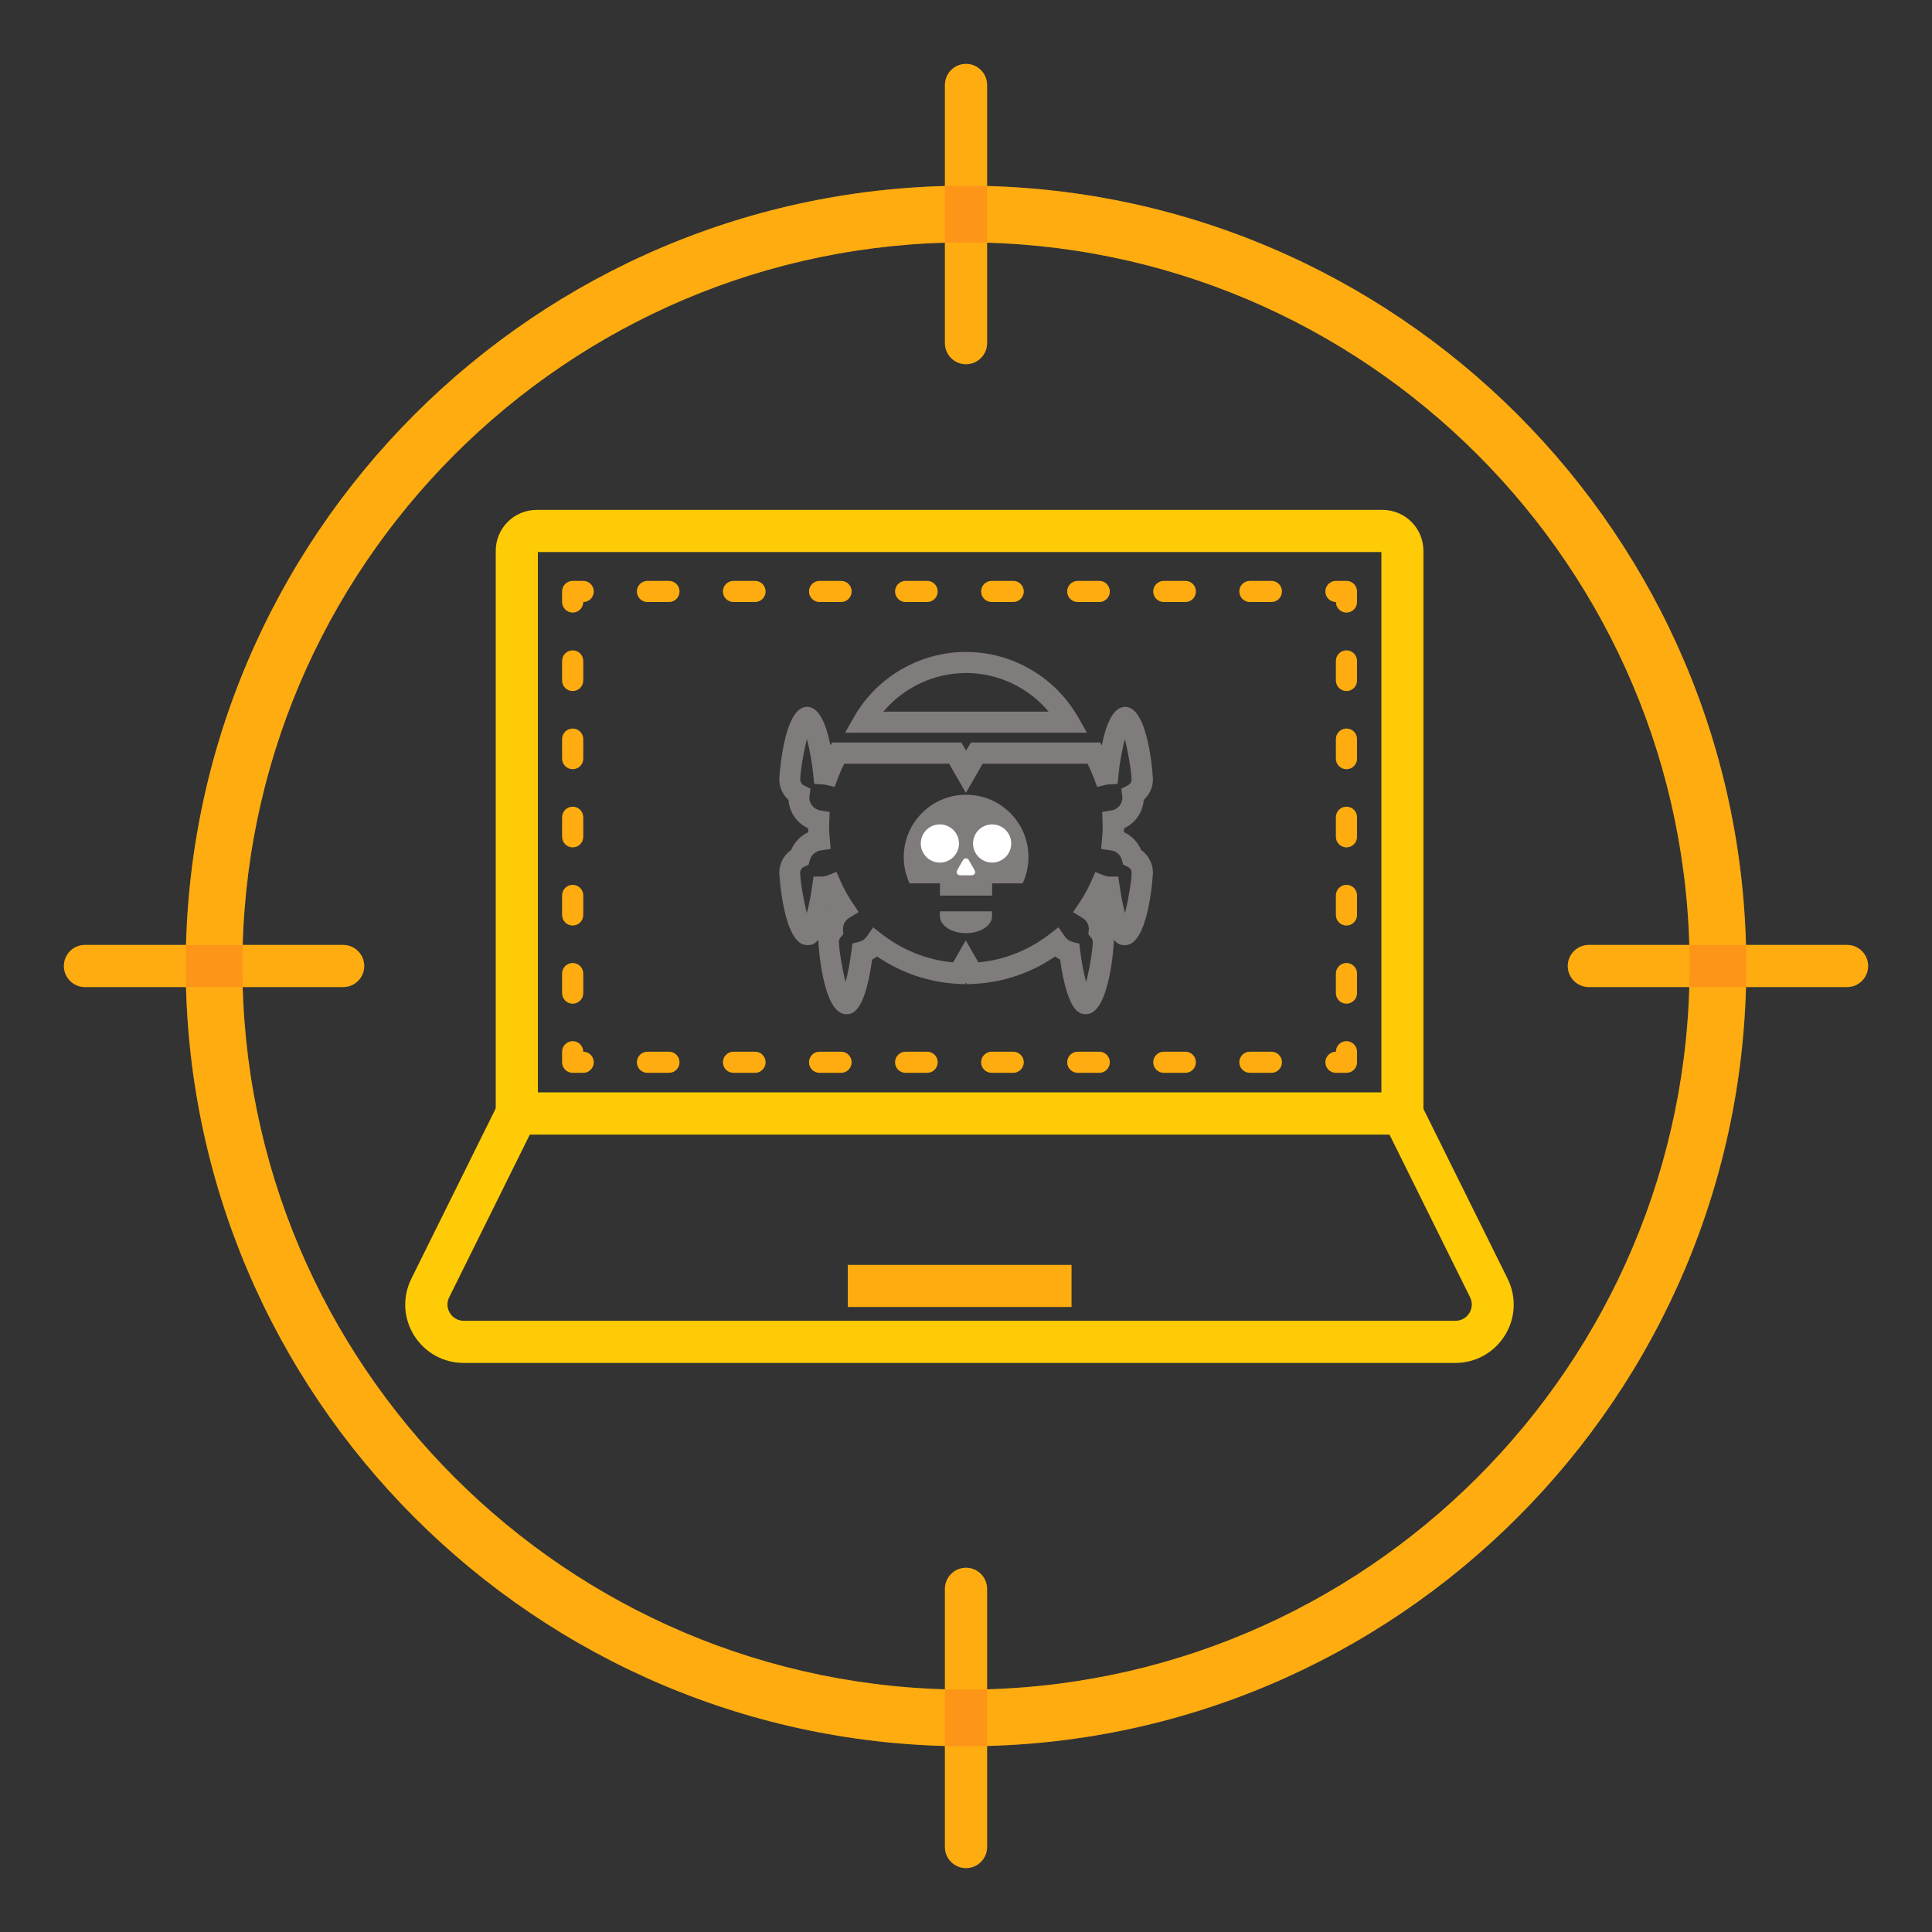<?xml version="1.0" encoding="UTF-8"?>
<svg id="Layer_1" data-name="Layer 1" xmlns="http://www.w3.org/2000/svg" viewBox="0 0 176 176">
  <rect x="0" y="0" width="176" height="176" fill="#333333" stroke="none"/>
  <defs>
    <style>
      .cls-1 {
        fill: #fa582d;
      }

      .cls-2 {
        fill: #fff;
      }

      .cls-3 {
        fill: #ffcb06;
      }

      .cls-4 {
        fill: #807c7b;
      }

      .cls-5 {
        opacity: .27;
      }
    </style>
  </defs>
  <g id="Targeted_malware" data-name="Targeted malware">
    <g>
      <path class="cls-3" d="m129.67,103.36H45.16v-53.18c0-2.06,1.67-3.73,3.73-3.73h77.05c2.06,0,3.73,1.67,3.73,3.73v53.18Zm-80.67-3.83h76.84v-49.24H49v49.24Z"/>
      <path class="cls-3" d="m132.59,124.16H42.24c-1.85,0-3.54-.94-4.52-2.51-.98-1.57-1.07-3.5-.25-5.16l8.41-16.97h83.05l8.41,16.97c.82,1.66.73,3.59-.25,5.16-.98,1.57-2.66,2.51-4.51,2.51Zm-84.32-20.81l-7.35,14.83c-.33.67-.06,1.23.07,1.44.13.21.51.7,1.26.7h90.34c.74,0,1.13-.49,1.26-.7.13-.21.4-.77.07-1.44l-7.35-14.84H48.27Z"/>
      <rect class="cls-3" x="77.23" y="115.23" width="20.38" height="3.83"/>
      <g>
        <path class="cls-3" d="m122.66,97.73h-.96c-.53,0-.96-.43-.96-.96s.43-.96.96-.96h0c0-.53.43-.96.96-.96s.96.43.96.96v.96c0,.53-.43.96-.96.96Z"/>
        <path class="cls-3" d="m115.82,97.73h-1.96c-.53,0-.96-.43-.96-.96s.43-.96.96-.96h1.96c.53,0,.96.43.96.96s-.43.96-.96.96Zm-7.84,0h-1.96c-.53,0-.96-.43-.96-.96s.43-.96.96-.96h1.96c.53,0,.96.43.96.96s-.43.96-.96.96Zm-7.84,0h-1.96c-.53,0-.96-.43-.96-.96s.43-.96.96-.96h1.96c.53,0,.96.43.96.96s-.43.96-.96.96Zm-7.84,0h-1.96c-.53,0-.96-.43-.96-.96s.43-.96.96-.96h1.96c.53,0,.96.43.96.96s-.43.96-.96.96Zm-7.84,0h-1.96c-.53,0-.96-.43-.96-.96s.43-.96.96-.96h1.96c.53,0,.96.43.96.96s-.43.96-.96.96Zm-7.84,0h-1.96c-.53,0-.96-.43-.96-.96s.43-.96.96-.96h1.96c.53,0,.96.43.96.96s-.43.96-.96.96Zm-7.84,0h-1.96c-.53,0-.96-.43-.96-.96s.43-.96.96-.96h1.96c.53,0,.96.43.96.96s-.43.96-.96.96Zm-7.84,0h-1.96c-.53,0-.96-.43-.96-.96s.43-.96.96-.96h1.96c.53,0,.96.43.96.96s-.43.96-.96.96Z"/>
        <path class="cls-3" d="m53.13,97.73h-.96c-.53,0-.96-.43-.96-.96v-.96c0-.53.43-.96.96-.96s.96.43.96.96h0c.53,0,.96.43.96.96s-.43.96-.96.96Z"/>
        <path class="cls-3" d="m52.17,91.43c-.53,0-.96-.43-.96-.96v-1.78c0-.53.43-.96.96-.96s.96.43.96.96v1.78c0,.53-.43.96-.96.96Zm0-7.12c-.53,0-.96-.43-.96-.96v-1.78c0-.53.43-.96.96-.96s.96.43.96.96v1.78c0,.53-.43.96-.96.96Zm0-7.12c-.53,0-.96-.43-.96-.96v-1.78c0-.53.43-.96.96-.96s.96.43.96.96v1.78c0,.53-.43.96-.96.96Zm0-7.12c-.53,0-.96-.43-.96-.96v-1.78c0-.53.43-.96.96-.96s.96.43.96.96v1.78c0,.53-.43.96-.96.96Zm0-7.12c-.53,0-.96-.43-.96-.96v-1.78c0-.53.43-.96.96-.96s.96.43.96.96v1.78c0,.53-.43.96-.96.96Z"/>
        <path class="cls-3" d="m52.17,55.8c-.53,0-.96-.43-.96-.96v-.96c0-.53.43-.96.96-.96h.96c.53,0,.96.43.96.96s-.43.96-.96.96h0c0,.53-.43.96-.96.96Z"/>
        <path class="cls-3" d="m115.82,54.84h-1.96c-.53,0-.96-.43-.96-.96s.43-.96.96-.96h1.96c.53,0,.96.43.96.96s-.43.96-.96.96Zm-7.84,0h-1.96c-.53,0-.96-.43-.96-.96s.43-.96.96-.96h1.96c.53,0,.96.43.96.96s-.43.96-.96.96Zm-7.84,0h-1.96c-.53,0-.96-.43-.96-.96s.43-.96.96-.96h1.96c.53,0,.96.43.96.96s-.43.96-.96.96Zm-7.84,0h-1.96c-.53,0-.96-.43-.96-.96s.43-.96.96-.96h1.96c.53,0,.96.43.96.96s-.43.96-.96.96Zm-7.84,0h-1.96c-.53,0-.96-.43-.96-.96s.43-.96.96-.96h1.96c.53,0,.96.43.96.96s-.43.96-.96.96Zm-7.84,0h-1.96c-.53,0-.96-.43-.96-.96s.43-.96.96-.96h1.96c.53,0,.96.43.96.96s-.43.96-.96.96Zm-7.84,0h-1.96c-.53,0-.96-.43-.96-.96s.43-.96.96-.96h1.96c.53,0,.96.43.96.96s-.43.96-.96.96Zm-7.84,0h-1.96c-.53,0-.96-.43-.96-.96s.43-.96.96-.96h1.96c.53,0,.96.43.96.96s-.43.96-.96.96Z"/>
        <path class="cls-3" d="m122.66,55.8c-.53,0-.96-.43-.96-.96h0c-.53,0-.96-.43-.96-.96s.43-.96.96-.96h.96c.53,0,.96.43.96.96v.96c0,.53-.43.96-.96.96Z"/>
        <path class="cls-3" d="m122.66,91.43c-.53,0-.96-.43-.96-.96v-1.78c0-.53.43-.96.96-.96s.96.43.96.96v1.78c0,.53-.43.96-.96.96Zm0-7.12c-.53,0-.96-.43-.96-.96v-1.78c0-.53.43-.96.96-.96s.96.43.96.96v1.78c0,.53-.43.96-.96.96Zm0-7.12c-.53,0-.96-.43-.96-.96v-1.78c0-.53.43-.96.96-.96s.96.43.96.96v1.78c0,.53-.43.96-.96.96Zm0-7.12c-.53,0-.96-.43-.96-.96v-1.78c0-.53.43-.96.96-.96s.96.43.96.96v1.78c0,.53-.43.96-.96.96Zm0-7.12c-.53,0-.96-.43-.96-.96v-1.78c0-.53.43-.96.96-.96s.96.43.96.96v1.78c0,.53-.43.96-.96.96Z"/>
      </g>
      <g class="cls-5">
        <rect class="cls-1" x="77.23" y="115.23" width="20.38" height="3.83"/>
      </g>
      <g class="cls-5">
        <path class="cls-1" d="m122.66,97.73h-.96c-.53,0-.96-.43-.96-.96s.43-.96.96-.96h0c0-.53.43-.96.96-.96s.96.43.96.96v.96c0,.53-.43.96-.96.96Z"/>
        <path class="cls-1" d="m115.82,97.73h-1.96c-.53,0-.96-.43-.96-.96s.43-.96.96-.96h1.96c.53,0,.96.43.96.96s-.43.96-.96.96Zm-7.84,0h-1.96c-.53,0-.96-.43-.96-.96s.43-.96.96-.96h1.96c.53,0,.96.43.96.96s-.43.96-.96.96Zm-7.84,0h-1.96c-.53,0-.96-.43-.96-.96s.43-.96.96-.96h1.96c.53,0,.96.43.96.96s-.43.96-.96.96Zm-7.84,0h-1.96c-.53,0-.96-.43-.96-.96s.43-.96.96-.96h1.96c.53,0,.96.43.96.96s-.43.96-.96.96Zm-7.84,0h-1.96c-.53,0-.96-.43-.96-.96s.43-.96.96-.96h1.96c.53,0,.96.43.96.96s-.43.96-.96.96Zm-7.84,0h-1.96c-.53,0-.96-.43-.96-.96s.43-.96.96-.96h1.96c.53,0,.96.43.96.96s-.43.96-.96.96Zm-7.84,0h-1.96c-.53,0-.96-.43-.96-.96s.43-.96.96-.96h1.96c.53,0,.96.43.96.96s-.43.96-.96.96Zm-7.84,0h-1.96c-.53,0-.96-.43-.96-.96s.43-.96.96-.96h1.96c.53,0,.96.43.96.96s-.43.96-.96.96Z"/>
        <path class="cls-1" d="m53.13,97.73h-.96c-.53,0-.96-.43-.96-.96v-.96c0-.53.43-.96.96-.96s.96.43.96.96h0c.53,0,.96.43.96.96s-.43.96-.96.96Z"/>
        <path class="cls-1" d="m52.17,91.43c-.53,0-.96-.43-.96-.96v-1.78c0-.53.43-.96.96-.96s.96.43.96.96v1.78c0,.53-.43.96-.96.96Zm0-7.12c-.53,0-.96-.43-.96-.96v-1.78c0-.53.43-.96.96-.96s.96.43.96.96v1.78c0,.53-.43.96-.96.96Zm0-7.12c-.53,0-.96-.43-.96-.96v-1.78c0-.53.43-.96.96-.96s.96.43.96.96v1.78c0,.53-.43.96-.96.96Zm0-7.12c-.53,0-.96-.43-.96-.96v-1.78c0-.53.43-.96.96-.96s.96.43.96.96v1.78c0,.53-.43.96-.96.96Zm0-7.12c-.53,0-.96-.43-.96-.96v-1.78c0-.53.43-.96.96-.96s.96.43.96.96v1.78c0,.53-.43.96-.96.96Z"/>
        <path class="cls-1" d="m52.17,55.8c-.53,0-.96-.43-.96-.96v-.96c0-.53.43-.96.96-.96h.96c.53,0,.96.43.96.96s-.43.96-.96.96h0c0,.53-.43.96-.96.96Z"/>
        <path class="cls-1" d="m115.82,54.84h-1.96c-.53,0-.96-.43-.96-.96s.43-.96.96-.96h1.96c.53,0,.96.43.96.96s-.43.96-.96.96Zm-7.84,0h-1.96c-.53,0-.96-.43-.96-.96s.43-.96.96-.96h1.96c.53,0,.96.43.96.96s-.43.96-.96.96Zm-7.84,0h-1.96c-.53,0-.96-.43-.96-.96s.43-.96.96-.96h1.96c.53,0,.96.43.96.96s-.43.96-.96.96Zm-7.84,0h-1.96c-.53,0-.96-.43-.96-.96s.43-.96.96-.96h1.96c.53,0,.96.43.96.96s-.43.96-.96.96Zm-7.84,0h-1.96c-.53,0-.96-.43-.96-.96s.43-.96.96-.96h1.96c.53,0,.96.43.96.96s-.43.96-.96.96Zm-7.84,0h-1.96c-.53,0-.96-.43-.96-.96s.43-.96.96-.96h1.96c.53,0,.96.43.96.96s-.43.96-.96.96Zm-7.84,0h-1.96c-.53,0-.96-.43-.96-.96s.43-.96.96-.96h1.96c.53,0,.96.43.96.96s-.43.96-.96.96Zm-7.84,0h-1.96c-.53,0-.96-.43-.96-.96s.43-.96.96-.96h1.96c.53,0,.96.43.96.96s-.43.96-.96.96Z"/>
        <path class="cls-1" d="m122.66,55.8c-.53,0-.96-.43-.96-.96h0c-.53,0-.96-.43-.96-.96s.43-.96.96-.96h.96c.53,0,.96.43.96.96v.96c0,.53-.43.96-.96.96Z"/>
        <path class="cls-1" d="m122.66,91.43c-.53,0-.96-.43-.96-.96v-1.78c0-.53.43-.96.96-.96s.96.43.96.96v1.78c0,.53-.43.96-.96.96Zm0-7.12c-.53,0-.96-.43-.96-.96v-1.78c0-.53.43-.96.96-.96s.96.43.96.96v1.78c0,.53-.43.96-.96.96Zm0-7.12c-.53,0-.96-.43-.96-.96v-1.78c0-.53.43-.96.96-.96s.96.43.96.96v1.78c0,.53-.43.96-.96.96Zm0-7.12c-.53,0-.96-.43-.96-.96v-1.78c0-.53.43-.96.96-.96s.96.43.96.96v1.78c0,.53-.43.96-.96.96Zm0-7.12c-.53,0-.96-.43-.96-.96v-1.78c0-.53.43-.96.96-.96s.96.43.96.96v1.78c0,.53-.43.96-.96.96Z"/>
      </g>
    </g>
    <path class="cls-3" d="m88,33.18c-1.06,0-1.92-.86-1.92-1.92V7.74c0-1.06.86-1.92,1.92-1.92s1.92.86,1.92,1.92v23.52c0,1.06-.86,1.92-1.92,1.92Z"/>
    <path class="cls-3" d="m88,170.18c-1.06,0-1.92-.86-1.92-1.92v-23.52c0-1.06.86-1.92,1.92-1.92s1.92.86,1.92,1.92v23.52c0,1.06-.86,1.92-1.92,1.92Z"/>
    <path class="cls-3" d="m168.26,89.92h-23.52c-1.06,0-1.92-.86-1.92-1.92s.86-1.92,1.92-1.92h23.52c1.06,0,1.92.86,1.92,1.92s-.86,1.92-1.92,1.92Z"/>
    <path class="cls-3" d="m31.26,89.92H7.74c-1.06,0-1.92-.86-1.92-1.92s.86-1.92,1.92-1.92h23.52c1.06,0,1.92.86,1.92,1.92s-.86,1.92-1.92,1.92Z"/>
    <g>
      <path class="cls-4" d="m99.02,66.75h-22.04l.82-1.44c2.09-3.65,6-5.92,10.2-5.92s8.1,2.27,10.2,5.92l.82,1.44Zm-18.55-1.92h15.06c-1.85-2.21-4.61-3.52-7.53-3.52s-5.68,1.32-7.53,3.52Z"/>
      <path class="cls-4" d="m98.94,92.39c-.5,0-1.66,0-2.37-4.98-.16-.08-.31-.18-.45-.28-2.21,1.52-4.77,2.38-7.45,2.5l-.58.03-.08-.15-.08.15-.58-.03c-2.68-.12-5.24-.99-7.45-2.5-.14.11-.29.2-.45.28-.7,4.98-1.86,4.98-2.37,4.98-2.18,0-2.53-6.53-2.53-6.6,0-.06,0-.12,0-.19-.39.5-.76.5-1.03.5-2.18,0-2.53-6.53-2.53-6.6,0-.83.41-1.6,1.08-2.07.3-.72.86-1.29,1.56-1.62,0-.12,0-.23-.01-.35-1.01-.47-1.71-1.45-1.79-2.59-.53-.47-.84-1.15-.84-1.88,0-.07.35-6.6,2.53-6.6,1.1,0,1.75,1.6,2.13,3.51l.15-.26h11.78l.43.74.43-.74h11.78l.15.26c.38-1.9,1.03-3.51,2.13-3.51,2.18,0,2.53,6.53,2.53,6.6,0,.73-.31,1.4-.84,1.88-.08,1.14-.78,2.12-1.79,2.59,0,.12,0,.24-.01.35.7.32,1.26.9,1.56,1.62.67.47,1.08,1.24,1.08,2.07,0,.07-.35,6.6-2.53,6.6-.27,0-.64,0-1.03-.5,0,.06,0,.12,0,.19,0,.07-.35,6.6-2.53,6.6Zm-2.51-7.9l.58.83c.17.24.41.41.68.48l.63.16.08.65c.14,1.09.34,2.11.54,2.86.33-1.23.61-3.03.61-3.67,0-.18-.08-.31-.15-.39l-.25-.29.04-.52c0-.38-.22-.76-.58-.98l-.86-.52.56-.83c.42-.62.79-1.29,1.1-1.99l.37-.84.85.33c.14.05.28.08.42.08h.82s.12.82.12.82c.15,1.04.33,1.89.49,2.51.32-1.23.61-3.03.61-3.67,0-.29-.19-.47-.36-.55l-.41-.19-.12-.43c-.12-.46-.51-.81-.99-.87l-.9-.13.08-.91c.04-.38.06-.76.06-1.15,0-.11,0-.22-.01-.32l-.04-.99.84-.14c.58-.09,1.01-.59,1.01-1.18l-.02-.14-.08-.66.59-.3c.16-.08.34-.27.34-.54,0-.64-.29-2.44-.61-3.68-.24.91-.48,2.17-.58,3.27l-.08.81-.81.05c-.08,0-.16,0-.23.03l-.82.2-.3-.79c-.17-.46-.37-.91-.58-1.33h-9.55l-1.53,2.66-1.53-2.66h-9.55c-.21.42-.41.86-.58,1.33l-.3.79-.82-.2c-.07-.02-.15-.02-.23-.03l-.81-.05-.08-.81c-.11-1.1-.34-2.36-.58-3.27-.33,1.24-.61,3.03-.61,3.68,0,.27.17.46.34.54l.59.3-.1.81c0,.58.42,1.08,1.01,1.17l.84.14-.04.99c0,.11-.01.21-.01.32,0,.39.02.77.06,1.15l.08.91-.9.13c-.47.07-.86.41-.99.87l-.12.43-.41.19c-.17.08-.36.27-.36.55,0,.64.29,2.43.61,3.67.17-.63.35-1.48.49-2.51l.12-.82h.82c.14-.01.28-.04.42-.09l.85-.33.37.84c.31.7.68,1.37,1.1,1.99l.56.83-.86.52c-.36.22-.58.6-.58,1.02,0,0,.01.05.01.1l.02.38-.25.29c-.07.08-.15.22-.15.39,0,.64.29,2.44.61,3.67.2-.75.4-1.77.54-2.86l.08-.65.63-.16c.28-.07.52-.24.68-.48l.58-.83.8.62c1.9,1.47,4.12,2.35,6.48,2.57l1.16-2,1.15,2c2.35-.22,4.58-1.1,6.48-2.57l.8-.62Zm3.94-1.88s.02.02.03.03c0-.02,0-.04-.01-.06,0,0,0,.02-.02.03Zm-24.74-.03s0,.04-.01.06c0-.01.02-.02.03-.03,0,0-.01-.02-.02-.03Z"/>
      <g>
        <path class="cls-4" d="m93.15,80.47h-2.77v1.12h-4.75v-1.12h-2.77c-.34-.73-.53-1.54-.53-2.39,0-3.14,2.54-5.68,5.68-5.68s5.68,2.54,5.68,5.68c0,.86-.19,1.67-.53,2.39Zm-2.77,2.98c0,.86-1.06,1.56-2.38,1.56s-2.38-.7-2.38-1.56v-.43h4.75v.43Z"/>
        <circle class="cls-2" cx="85.62" cy="76.84" r="1.74"/>
        <path class="cls-2" d="m88.29,78.4c-.16-.28-.43-.28-.59,0l-.48.83c-.16.28-.03.51.29.51h.96c.32,0,.46-.23.29-.51l-.48-.83Z"/>
        <path class="cls-2" d="m90.38,75.1c-.96,0-1.74.78-1.74,1.74s.78,1.74,1.74,1.74,1.74-.78,1.74-1.74-.78-1.74-1.74-1.74Z"/>
      </g>
    </g>
    <path class="cls-3" d="m88,159.08c-39.2,0-71.08-31.89-71.08-71.08S48.8,16.92,88,16.92s71.08,31.89,71.08,71.08-31.89,71.08-71.08,71.08Zm0-137c-36.35,0-65.92,29.57-65.92,65.92s29.57,65.92,65.92,65.92,65.92-29.57,65.92-65.92S124.35,22.08,88,22.08Z"/>
    <g class="cls-5">
      <path class="cls-1" d="m88,33.18c-1.06,0-1.92-.86-1.92-1.92V7.74c0-1.06.86-1.92,1.92-1.92s1.92.86,1.92,1.92v23.52c0,1.06-.86,1.92-1.92,1.92Z"/>
    </g>
    <g class="cls-5">
      <path class="cls-1" d="m88,170.18c-1.06,0-1.92-.86-1.92-1.92v-23.52c0-1.06.86-1.92,1.92-1.92s1.92.86,1.92,1.92v23.52c0,1.06-.86,1.92-1.92,1.92Z"/>
    </g>
    <g class="cls-5">
      <path class="cls-1" d="m168.26,89.92h-23.52c-1.06,0-1.92-.86-1.92-1.92s.86-1.92,1.92-1.92h23.52c1.06,0,1.92.86,1.92,1.92s-.86,1.92-1.92,1.92Z"/>
    </g>
    <g class="cls-5">
      <path class="cls-1" d="m31.26,89.92H7.74c-1.06,0-1.92-.86-1.92-1.92s.86-1.92,1.92-1.92h23.52c1.06,0,1.92.86,1.92,1.92s-.86,1.92-1.92,1.92Z"/>
    </g>
    <g class="cls-5">
      <path class="cls-1" d="m88,159.08c-39.2,0-71.08-31.89-71.08-71.08S48.8,16.92,88,16.92s71.08,31.89,71.08,71.08-31.89,71.08-71.08,71.08Zm0-137c-36.35,0-65.92,29.57-65.92,65.92s29.57,65.92,65.92,65.92,65.92-29.57,65.92-65.92S124.35,22.08,88,22.08Z"/>
    </g>
  </g>
</svg>